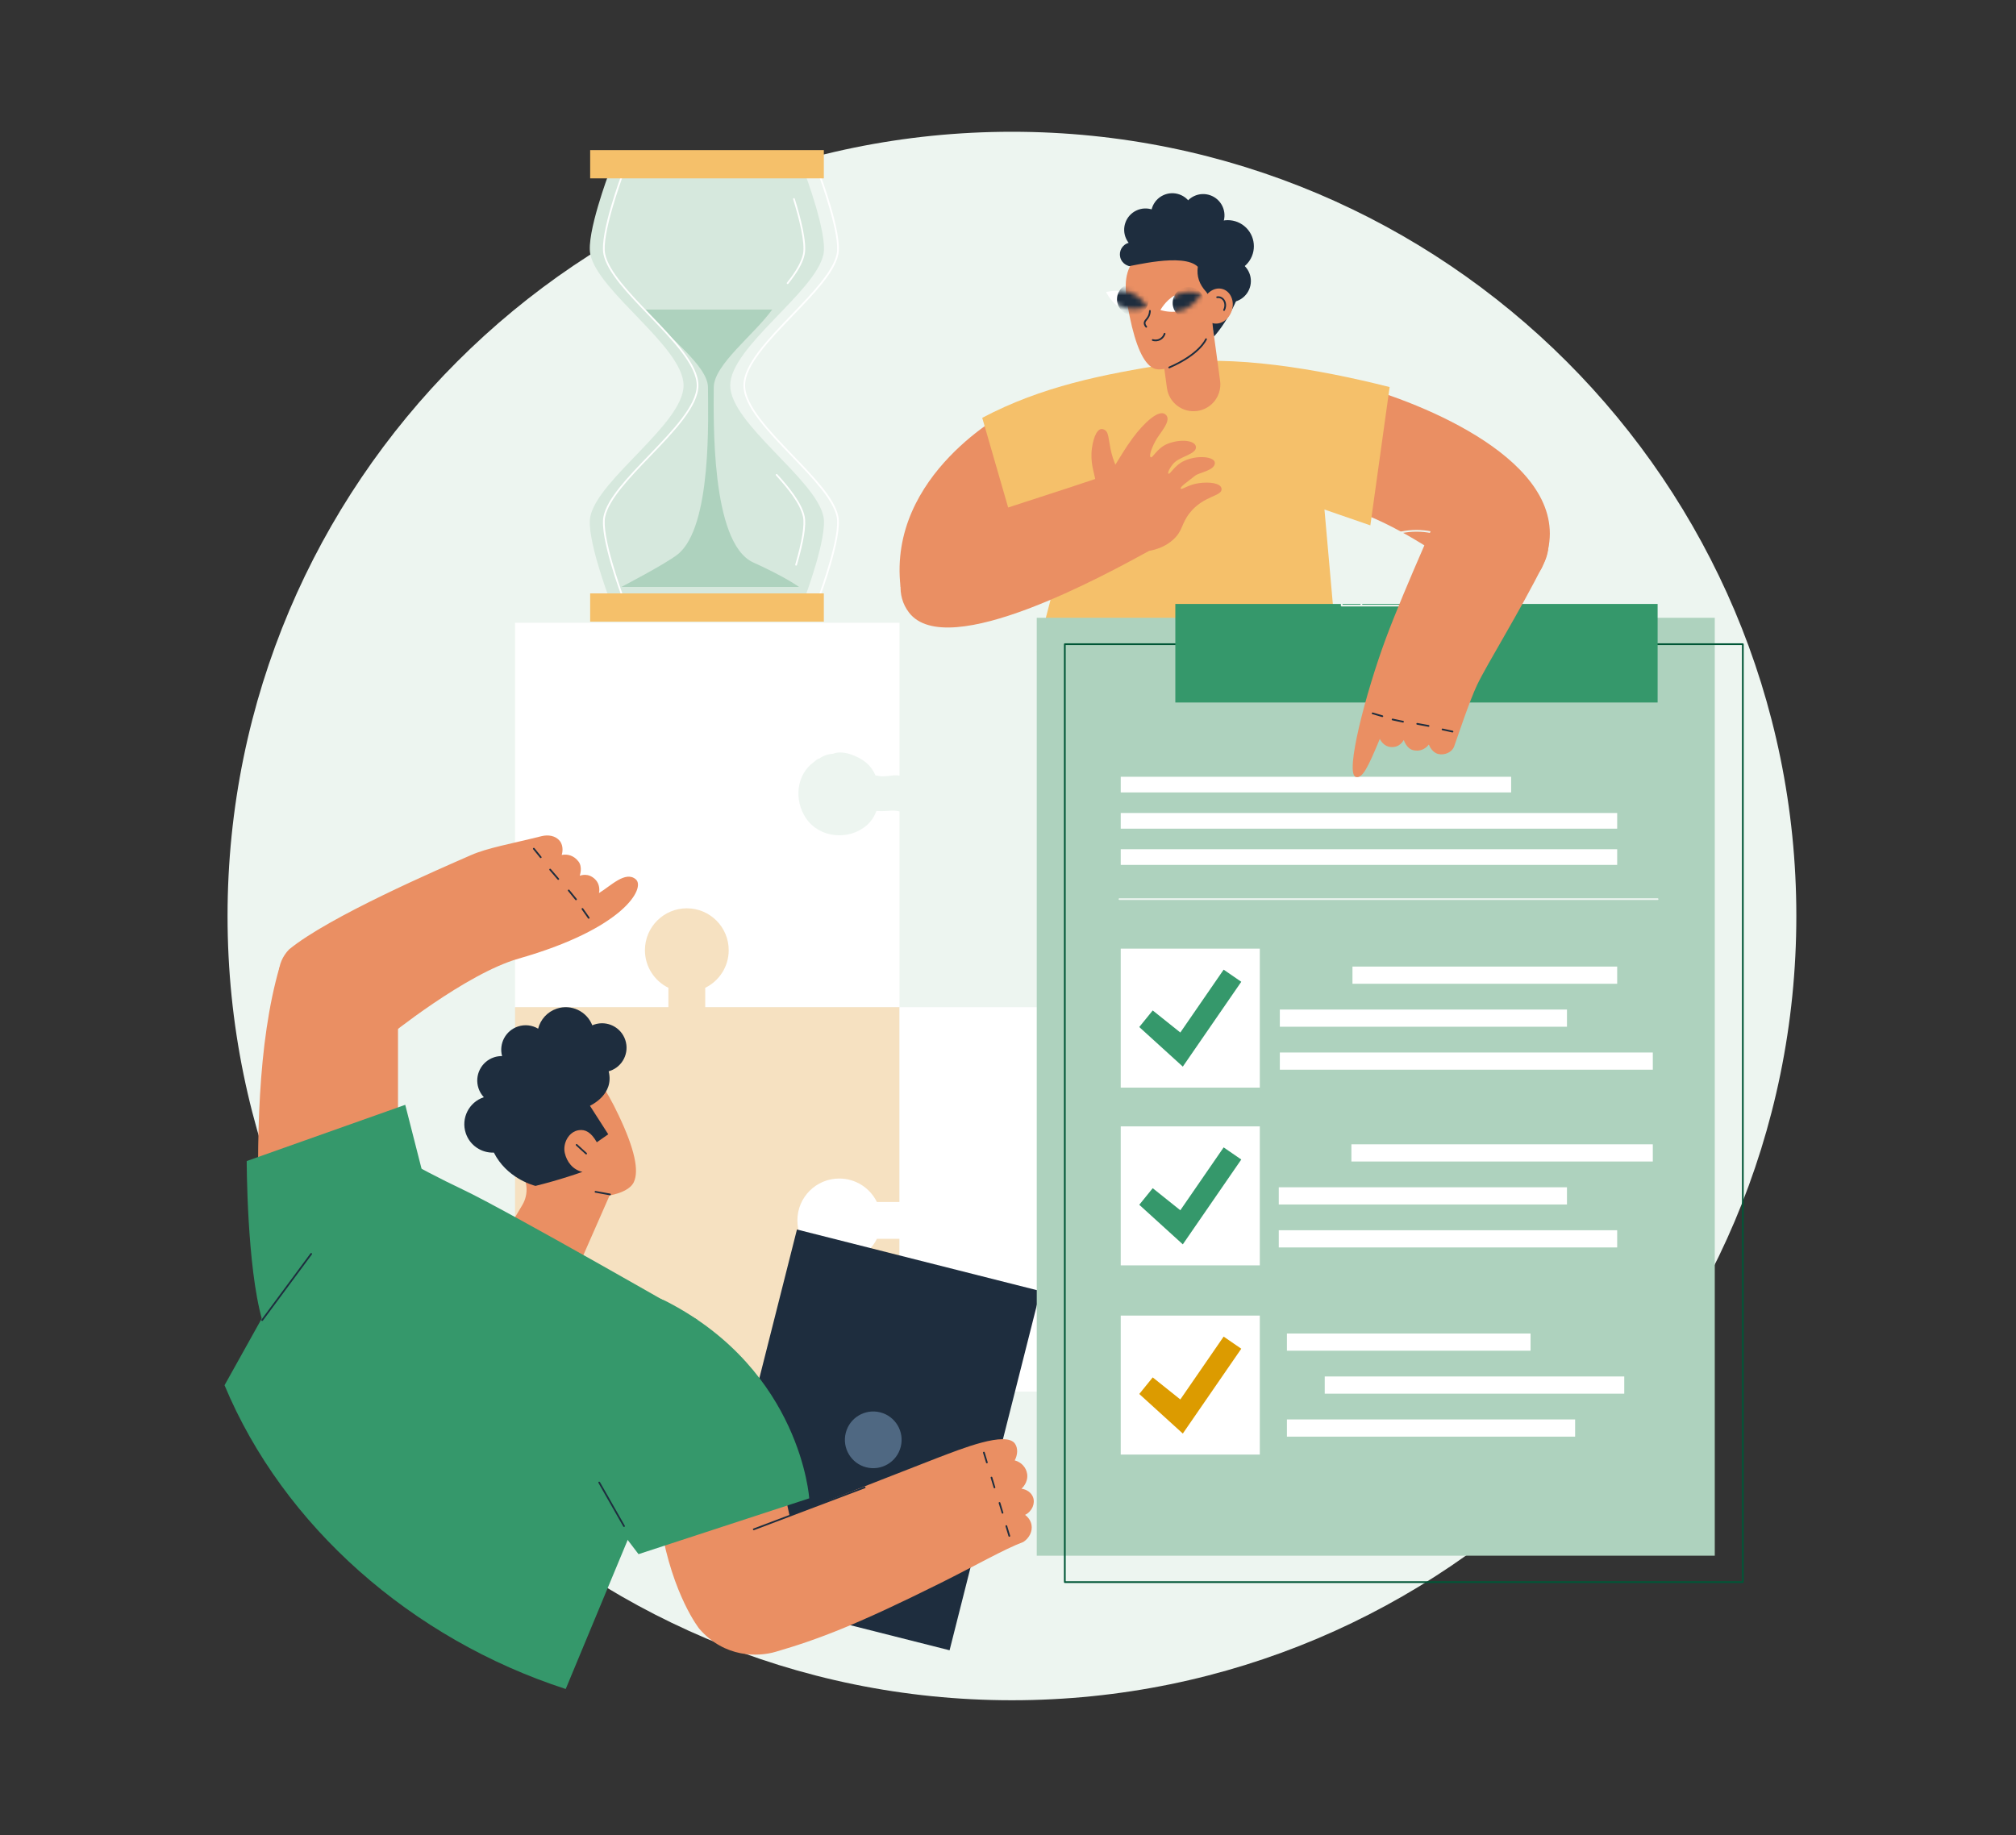 <svg width="413" height="376" viewBox="0 0 413 376" fill="none" xmlns="http://www.w3.org/2000/svg">
<rect x="0" y="0" width="413" height="376" fill="#333333" stroke="none"/>
<path d="M207.308 348.384C296.056 348.384 368 276.44 368 187.692C368 98.944 296.056 27 207.308 27C118.56 27 46.616 98.944 46.616 187.692C46.616 276.44 118.56 348.384 207.308 348.384Z" fill="#EDF5F0"/>
<path d="M183.911 166.198C183.098 166.008 182.244 166.13 181.419 166.182C180.781 166.223 180.165 166.215 179.547 166.167C179.116 167.308 178.457 168.333 177.558 169.112C173.881 172.299 167.856 171.722 165.128 167.669C162.653 163.991 163.056 158.802 166.752 156.117C166.8 156.083 166.848 156.053 166.896 156.022C167.18 155.709 167.515 155.517 167.867 155.416C168.136 155.207 168.44 155.03 168.776 154.887C169.37 154.637 170.017 154.488 170.666 154.445C172.65 153.611 175.842 154.921 177.467 156.29C178.294 156.986 178.929 157.893 179.375 158.91C179.618 158.903 179.877 158.936 180.15 159.016C180.475 159.111 180.979 159.075 181.51 159.038C181.584 159.033 182.08 158.989 182.067 159C182.193 158.981 182.32 158.962 182.447 158.945C183.04 158.864 183.682 158.822 184.279 158.931V127.612H105.515V206.376H184.279V166.256C184.159 166.245 184.037 166.228 183.911 166.198Z" fill="white"/>
<path d="M144.475 206.376V202.402C147.323 201.006 149.284 198.08 149.284 194.695C149.284 189.955 145.442 186.114 140.703 186.114C135.964 186.114 132.122 189.955 132.122 194.695C132.122 198.08 134.083 201.006 136.93 202.402V206.376H105.515V285.14H184.279V206.376H144.475Z" fill="#F6E1C1"/>
<path d="M184.278 206.376V246.292H179.64C178.244 243.445 175.318 241.483 171.932 241.483C167.193 241.483 163.352 245.325 163.352 250.064C163.352 254.803 167.193 258.645 171.932 258.645C175.318 258.645 178.244 256.684 179.64 253.837H184.278V285.14H263.042V206.376H184.278Z" fill="white"/>
<path d="M206.496 84.279C206.496 84.279 181.826 97.112 184.488 120.266L215.888 113.42L206.496 84.279Z" fill="#EA8F63"/>
<path d="M262.018 102.505C269.973 102.814 277.122 102.035 294.712 113.61C305.767 120.885 313.829 120.937 315.974 116.119C324.369 97.258 296.111 84.362 280.348 79.615C272.893 77.37 265.753 96.044 262.018 102.505Z" fill="#EA8F63"/>
<path d="M271.33 104.403L273.801 132.271L212.412 133.655L219.746 105.507L207.786 108.332C205.408 100.096 203.599 93.85 201.221 85.614C213.398 79.17 226.011 76.688 239.329 74.585C252.187 72.554 270.084 75.608 284.681 79.311L280.733 107.65L271.33 104.403Z" fill="#F5C06A"/>
<path d="M186.223 125.519C194.065 135.711 226.835 117.549 235.416 112.873C236.775 112.626 238.769 112.049 240.434 110.484C242.332 108.701 241.984 107.342 243.694 105.148C246.58 101.445 250.518 101.74 250.245 100.1C250.057 98.973 247.77 98.702 245.62 98.997C243.412 99.3 242.112 100.425 241.895 100.132C241.656 99.811 243.124 98.838 244.84 97.462C245.637 96.822 248.906 96.414 248.877 94.838C248.854 93.581 245.348 93.155 242.553 94.45C240.576 95.365 239.695 97.289 239.374 97.055C239.132 96.879 239.685 95.746 240.453 94.911C241.719 93.534 245.06 93.08 245.005 91.629C244.95 90.208 241.882 89.89 239.236 90.918C237.005 91.785 236.126 93.977 235.724 93.688C235.442 93.485 235.631 92.422 236.672 90.413C237.54 88.737 240.31 86.037 238.692 84.867C237.33 83.882 234.355 86.648 232.083 89.706C230.578 91.731 229.292 93.957 228.497 95.211C228.195 94.483 227.776 93.344 227.488 91.899C226.975 89.323 227.127 88.332 226.001 87.954C224.84 87.564 224.023 89.495 223.693 91.855C223.301 94.67 224.14 96.837 224.369 98.143C219.923 99.69 200.934 105.763 193.968 108.095C191.002 109.088 188.444 111.032 186.699 113.627C184.203 117.339 183.518 122.004 186.223 125.519Z" fill="#EA8F63"/>
<path d="M256.156 58.513C256.67 56.157 255.177 53.831 252.821 53.317C250.465 52.803 248.139 54.296 247.625 56.652C247.111 59.008 248.604 61.334 250.96 61.848C253.316 62.362 255.642 60.869 256.156 58.513Z" fill="#1E2D3E"/>
<path d="M255.966 53.433C257.609 50.981 256.954 47.661 254.502 46.017C252.05 44.373 248.73 45.028 247.086 47.48C245.442 49.932 246.097 53.253 248.549 54.897C251.001 56.541 254.322 55.885 255.966 53.433Z" fill="#1E2D3E"/>
<path d="M242.546 46.018C243.589 48.193 246.197 49.11 248.371 48.067C250.545 47.024 251.463 44.416 250.42 42.242C249.377 40.068 246.769 39.151 244.595 40.193C242.421 41.236 241.504 43.844 242.546 46.018Z" fill="#1E2D3E"/>
<path d="M236.223 45.844C237.265 48.019 239.873 48.936 242.047 47.893C244.222 46.85 245.139 44.243 244.096 42.068C243.053 39.894 240.446 38.977 238.271 40.02C236.097 41.062 235.18 43.67 236.223 45.844Z" fill="#1E2D3E"/>
<path d="M230.729 48.969C231.771 51.143 234.379 52.061 236.554 51.018C238.728 49.975 239.645 47.367 238.602 45.193C237.56 43.019 234.952 42.101 232.777 43.144C230.603 44.187 229.686 46.795 230.729 48.969Z" fill="#1E2D3E"/>
<path d="M229.662 53.188C230.25 54.412 231.718 54.929 232.943 54.341C234.167 53.754 234.684 52.285 234.097 51.061C233.509 49.837 232.041 49.32 230.816 49.907C229.592 50.494 229.075 51.963 229.662 53.188Z" fill="#1E2D3E"/>
<path d="M245.244 84.21C248.252 83.802 250.359 81.034 249.951 78.026L248.63 68.287C248.222 65.279 245.454 63.172 242.446 63.58C239.439 63.988 237.331 66.756 237.739 69.764L239.06 79.503C239.468 82.511 242.237 84.618 245.244 84.21Z" fill="#EA8F63"/>
<path d="M239.7 49.842C239.198 49.861 234.398 50.116 231.979 53.75C230.179 56.454 230.344 59.589 231.416 64.805C232.678 70.948 234.291 74.444 236.241 75.425C239.323 76.976 247.187 71.506 249.63 65.662C251.394 61.443 250.45 56.446 247.502 52.909C244.561 49.382 240.02 49.829 239.7 49.842Z" fill="#EA8F63"/>
<path d="M229.582 59.645C229.593 59.686 229.572 59.722 229.583 59.763C229.583 59.764 229.584 59.766 229.585 59.767C229.555 60.353 229.522 60.971 229.386 61.541C229.326 61.793 229.185 61.951 229.101 62.183C229.04 62.353 228.982 62.516 228.915 62.68C227.361 61.512 226.599 59.839 226.599 59.839C226.599 59.839 227.978 59.459 229.582 59.645Z" fill="white"/>
<mask id="mask0_4656_47328" style="mask-type:luminance" maskUnits="userSpaceOnUse" x="226" y="59" width="10" height="5">
<path d="M226.446 60.051C226.446 60.051 227.833 62.332 230.207 63.102C232.581 63.872 235.042 62.839 235.042 62.839C235.042 62.839 233.655 60.558 231.282 59.788C228.908 59.018 226.446 60.051 226.446 60.051Z" fill="white"/>
</mask>
<g mask="url(#mask0_4656_47328)">
<path d="M233.413 64.306C235.062 63.578 235.808 61.651 235.08 60.002C234.351 58.354 232.424 57.608 230.775 58.336C229.127 59.064 228.381 60.991 229.109 62.64C229.837 64.289 231.764 65.035 233.413 64.306Z" fill="#1E2D3E"/>
</g>
<path d="M240.984 62.058C241.089 62.743 241.042 63.28 240.741 63.872C239.094 63.995 237.724 63.528 237.724 63.528C237.724 63.528 238.744 61.612 240.608 60.547C240.852 60.996 240.909 61.572 240.984 62.058Z" fill="white"/>
<mask id="mask1_4656_47328" style="mask-type:luminance" maskUnits="userSpaceOnUse" x="237" y="59" width="10" height="5">
<path d="M246.113 60.165C246.113 60.165 243.587 59.3 241.27 60.229C238.954 61.158 237.724 63.527 237.724 63.527C237.724 63.527 240.25 64.391 242.567 63.463C244.883 62.534 246.113 60.165 246.113 60.165Z" fill="white"/>
</mask>
<g mask="url(#mask1_4656_47328)">
<path d="M245.396 59.416C243.93 58.366 241.892 58.703 240.842 60.169C239.792 61.634 240.13 63.673 241.595 64.722C243.06 65.772 245.099 65.435 246.149 63.969C247.198 62.504 246.861 60.465 245.396 59.416Z" fill="#1E2D3E"/>
</g>
<path d="M248.501 45.46C250.01 45.131 254.701 57.583 254.701 57.583C254.701 57.583 253.139 63.867 248.732 68.938C248.291 66.948 248.247 61.05 247.105 59.807C245.684 58.26 245.12 56.627 245.383 54.666C242.418 51.681 231.482 54.682 231.264 54.505C230.621 53.984 234.722 47.32 236.828 44.171C238.016 42.395 235.421 45.806 238.151 45.331C243.008 44.486 247.823 44.123 248.501 45.46Z" fill="#1E2D3E"/>
<path d="M246.476 61.782C245.868 63.7 246.69 65.671 248.311 66.185C249.933 66.699 251.74 65.56 252.348 63.642C252.956 61.724 252.134 59.752 250.512 59.239C248.891 58.725 247.084 59.864 246.476 61.782Z" fill="#EA8F63"/>
<path d="M250.813 63.7C250.77 63.713 250.723 63.71 250.681 63.688C250.595 63.643 250.561 63.537 250.605 63.451C250.658 63.35 250.702 63.242 250.737 63.133C251.016 62.252 250.649 61.347 249.919 61.115C249.744 61.06 249.56 61.047 249.374 61.076C249.278 61.091 249.188 61.026 249.173 60.93C249.158 60.834 249.222 60.744 249.319 60.729C249.56 60.691 249.797 60.708 250.025 60.78C250.939 61.07 251.409 62.173 251.072 63.239C251.031 63.367 250.979 63.493 250.917 63.612C250.895 63.656 250.856 63.687 250.813 63.7Z" fill="#1E2D3E"/>
<path d="M234.874 67.126C234.81 67.145 234.737 67.127 234.69 67.074C234.424 66.772 234.297 66.464 234.313 66.158C234.329 65.821 234.514 65.6 234.71 65.367C234.844 65.207 234.996 65.026 235.124 64.775C235.288 64.457 235.379 64.094 235.396 63.696C235.4 63.599 235.482 63.523 235.579 63.528C235.676 63.532 235.751 63.614 235.747 63.711C235.728 64.16 235.623 64.572 235.437 64.936C235.29 65.221 235.124 65.418 234.979 65.592C234.802 65.804 234.674 65.956 234.663 66.175C234.652 66.387 234.75 66.611 234.954 66.842C235.018 66.915 235.011 67.026 234.938 67.09C234.919 67.107 234.897 67.119 234.874 67.126Z" fill="#1E2D3E"/>
<path d="M237.353 69.84C236.795 70.01 236.305 69.902 236.099 69.839C236.007 69.81 235.954 69.712 235.983 69.619C236.011 69.527 236.109 69.475 236.202 69.503C236.406 69.565 236.94 69.68 237.508 69.401C238.141 69.09 238.365 68.507 238.419 68.335C238.448 68.243 238.546 68.191 238.639 68.22C238.731 68.249 238.783 68.348 238.754 68.44C238.69 68.645 238.421 69.344 237.663 69.717C237.558 69.768 237.454 69.809 237.353 69.84Z" fill="#1E2D3E"/>
<path d="M239.574 75.466C239.49 75.492 239.397 75.45 239.362 75.367C239.323 75.278 239.365 75.175 239.454 75.136C245.63 72.474 246.895 69.463 246.907 69.433C246.943 69.343 247.046 69.299 247.136 69.335C247.226 69.372 247.269 69.474 247.233 69.564C247.182 69.692 245.901 72.74 239.593 75.459C239.587 75.462 239.58 75.464 239.574 75.466Z" fill="#1E2D3E"/>
<path d="M126.751 228.557C123.996 222.764 121.879 219.63 118.186 218.337C113.223 216.599 108.423 219.837 107.927 220.182C107.61 220.403 102.919 223.269 102.652 228.793C102.459 232.773 103.808 236.725 106.347 239.664C108.098 241.693 108.377 244.605 107.007 246.908L98.389 261.396C98.781 265.25 102.224 268.057 106.078 267.664L106.951 267.575C110.805 267.183 118.5 264.219 118.107 260.365L124.883 244.946C127.308 244.493 129.17 243.587 129.819 242.27C130.982 239.91 129.996 235.379 126.751 228.557Z" fill="#EA8F63"/>
<path d="M124.974 244.921C124.964 244.921 124.954 244.92 124.943 244.918L121.965 244.376C121.87 244.359 121.806 244.267 121.824 244.172C121.841 244.076 121.932 244.012 122.028 244.03L125.006 244.572C125.101 244.59 125.164 244.681 125.147 244.776C125.132 244.861 125.058 244.921 124.974 244.921Z" fill="#1E2D3E"/>
<path d="M120.078 236.548C120.037 236.548 119.995 236.533 119.962 236.503C119.59 236.172 119.261 235.868 118.912 235.545C118.63 235.284 118.339 235.015 118.01 234.718C117.939 234.653 117.933 234.542 117.998 234.47C118.063 234.398 118.174 234.392 118.246 234.458C118.576 234.755 118.868 235.025 119.151 235.288C119.498 235.609 119.826 235.912 120.195 236.241C120.268 236.306 120.274 236.417 120.209 236.489C120.175 236.528 120.127 236.548 120.078 236.548Z" fill="#1E2D3E"/>
<path d="M95.418 232.19C94.404 229.138 96.056 225.842 99.108 224.828C99.113 224.826 99.118 224.825 99.122 224.823C98.644 224.311 98.262 223.694 98.026 222.985C97.153 220.357 98.576 217.519 101.204 216.645C101.753 216.463 102.311 216.386 102.858 216.394C102.169 213.846 103.576 211.174 106.112 210.331C107.546 209.855 109.039 210.065 110.244 210.778C110.72 208.916 112.102 207.326 114.06 206.675C117.023 205.691 120.216 207.213 121.338 210.089C121.475 210.029 121.614 209.973 121.759 209.925C124.387 209.052 127.226 210.474 128.099 213.103C128.972 215.731 127.55 218.569 124.922 219.443C124.846 219.468 124.769 219.485 124.693 219.506C125.871 224.261 121.13 226.411 120.861 226.578C122.109 228.525 123.357 230.472 124.606 232.419C123.869 232.914 123.004 233.56 122.267 234.055C121.071 231.971 119.908 231.39 118.589 231.574C116.512 231.864 115.259 234.256 115.701 236.239C116.105 238.049 117.331 239.684 119.325 240.123C117.351 240.814 115.264 241.478 113.068 242.099C111.923 242.423 110.797 242.72 109.694 242.994C108.899 242.777 103.759 241.28 101.175 236.172C98.648 236.272 96.255 234.709 95.418 232.19Z" fill="#1E2D3E"/>
<path d="M74.422 232.86C74.422 232.86 85.646 239.43 94.753 243.715C103.745 247.946 142.896 270.44 142.896 270.44L132.027 307.263L115.892 346.08C84.354 335.846 58.025 312.698 46 283.839L58.316 261.744L74.422 232.86Z" fill="#35986B"/>
<path d="M194.532 338.145L213.141 264.538L163.264 251.928L144.656 325.536L194.532 338.145Z" fill="#1E2D3E"/>
<path d="M177.471 300.656C174.361 299.869 172.477 296.71 173.264 293.6C174.05 290.489 177.209 288.606 180.319 289.392C183.43 290.178 185.314 293.337 184.527 296.448C183.741 299.558 180.582 301.442 177.471 300.656Z" fill="#4F6882"/>
<path d="M211.619 306.752C211.26 305.829 210.336 305.18 209.259 305.044C209.356 304.959 210.669 303.783 210.427 302.034C210.244 300.703 209.236 299.592 207.879 299.235C208.493 298.08 208.554 296.788 207.966 295.866C206.199 293.093 196.741 296.955 192.256 298.643C190.277 299.388 173.443 305.997 161.755 310.597L160.549 305.012C148.907 309.044 135.383 312.674 135.383 312.674C137.791 326.892 143.248 333.726 143.248 333.726C148.492 339.788 155.389 339.476 158.85 338.471C167.772 335.879 175.681 332.829 192.623 324.396C199.837 320.805 205.663 317.448 209.647 315.945C210.892 315.134 211.549 313.749 211.316 312.445C211.105 311.267 210.246 310.584 209.999 310.401C211.474 309.66 212.115 308.024 211.619 306.752Z" fill="#EA8F63"/>
<path d="M154.42 313.539C154.349 313.539 154.281 313.495 154.255 313.424C154.221 313.333 154.268 313.232 154.359 313.199C156.491 312.409 161.191 310.623 165.736 308.896C170.266 307.174 174.95 305.395 177.077 304.607C177.169 304.573 177.269 304.619 177.303 304.71C177.336 304.802 177.29 304.903 177.199 304.936C175.073 305.723 170.39 307.503 165.861 309.224C161.315 310.952 156.614 312.738 154.481 313.528C154.461 313.535 154.44 313.539 154.42 313.539Z" fill="#1E2D3E"/>
<path d="M202.171 299.838C202.095 299.838 202.026 299.789 202.003 299.713L201.391 297.695C201.363 297.602 201.415 297.504 201.508 297.476C201.602 297.448 201.699 297.5 201.727 297.593L202.339 299.611C202.367 299.704 202.314 299.802 202.222 299.83C202.205 299.835 202.187 299.838 202.171 299.838Z" fill="#1E2D3E"/>
<path d="M203.73 304.956C203.655 304.956 203.585 304.907 203.562 304.831L202.95 302.813C202.922 302.72 202.975 302.622 203.068 302.594C203.161 302.566 203.259 302.619 203.287 302.711L203.898 304.729C203.926 304.822 203.874 304.92 203.781 304.948C203.764 304.953 203.747 304.956 203.73 304.956Z" fill="#1E2D3E"/>
<path d="M205.375 310.15C205.3 310.15 205.23 310.101 205.207 310.026L204.595 308.008C204.567 307.915 204.62 307.817 204.713 307.789C204.806 307.761 204.903 307.813 204.932 307.906L205.543 309.924C205.571 310.016 205.519 310.115 205.426 310.143C205.409 310.148 205.392 310.15 205.375 310.15Z" fill="#1E2D3E"/>
<path d="M206.77 314.891C206.695 314.891 206.625 314.843 206.602 314.767L205.99 312.749C205.962 312.656 206.015 312.558 206.108 312.53C206.2 312.502 206.299 312.554 206.327 312.647L206.938 314.665C206.966 314.758 206.914 314.856 206.821 314.884C206.804 314.889 206.787 314.891 206.77 314.891Z" fill="#1E2D3E"/>
<path d="M130.808 318.449L165.779 307.014C165.779 307.014 164.134 281.015 136.729 266.764C119.305 257.703 122.97 308.171 122.97 308.171L130.808 318.449Z" fill="#35986B"/>
<path d="M127.84 312.875C127.779 312.875 127.719 312.843 127.687 312.786L122.601 303.859C122.553 303.775 122.582 303.668 122.666 303.62C122.75 303.572 122.858 303.601 122.906 303.685L127.992 312.612C128.04 312.696 128.011 312.804 127.926 312.852C127.899 312.867 127.869 312.875 127.84 312.875Z" fill="#1E2D3E"/>
<path d="M79.473 212.434C79.473 212.434 95.417 199.509 106.246 196.421C127.896 190.247 132.224 181.951 130.278 180.204C128.167 178.307 125.047 181.598 122.701 182.993C122.826 182.539 122.927 181.14 121.916 180.166C120.42 178.725 118.926 179.428 118.763 179.437C118.818 179.287 119.367 177.656 118.518 176.535C117.562 175.272 116.245 174.953 115.078 175.18C115.203 174.804 115.519 173.359 114.672 172.303C113.802 171.216 112.282 171 110.961 171.33C104.659 172.908 99.881 173.73 96.53 175.198C89.935 178.087 67.445 187.784 59.214 194.545C53.736 200.23 59.525 210.289 68.201 213.603C73.66 215.688 79.473 212.434 79.473 212.434Z" fill="#EA8F63"/>
<path d="M110.776 175.828C110.725 175.828 110.675 175.806 110.64 175.763L109.222 174.013C109.161 173.937 109.172 173.826 109.248 173.766C109.324 173.705 109.434 173.717 109.495 173.791L110.913 175.542C110.974 175.617 110.962 175.728 110.887 175.789C110.854 175.815 110.815 175.828 110.776 175.828Z" fill="#1E2D3E"/>
<path d="M114.366 180.288C114.316 180.288 114.267 180.267 114.233 180.227L112.571 178.295C112.508 178.221 112.516 178.11 112.589 178.047C112.663 177.984 112.774 177.992 112.837 178.065L114.499 179.997C114.562 180.071 114.554 180.182 114.48 180.245C114.447 180.274 114.407 180.288 114.366 180.288Z" fill="#1E2D3E"/>
<path d="M118.003 184.458C117.952 184.458 117.901 184.436 117.867 184.393C117.603 184.066 117.363 183.774 117.122 183.481C116.881 183.187 116.641 182.893 116.376 182.566C116.315 182.491 116.327 182.38 116.402 182.32C116.478 182.258 116.588 182.27 116.649 182.346C116.913 182.672 117.153 182.965 117.394 183.258C117.634 183.551 117.875 183.845 118.14 184.172C118.201 184.248 118.189 184.358 118.114 184.419C118.081 184.445 118.042 184.458 118.003 184.458Z" fill="#1E2D3E"/>
<path d="M120.604 188.248C120.548 188.248 120.494 188.222 120.46 188.173L119.178 186.346C119.122 186.267 119.141 186.158 119.221 186.102C119.3 186.046 119.41 186.065 119.465 186.145L120.747 187.971C120.803 188.051 120.784 188.16 120.704 188.216C120.673 188.238 120.638 188.248 120.604 188.248Z" fill="#1E2D3E"/>
<path d="M81.536 207.071V237.899L53.079 252.318C52.542 234.029 52.744 213.825 57.247 198.225L81.536 207.071Z" fill="#EA8F63"/>
<path d="M53.712 270.488C50.542 259.41 50.542 237.899 50.542 237.899L83.018 226.38L86.362 239.488L53.712 270.488Z" fill="#35986B"/>
<path d="M53.712 270.665C53.675 270.665 53.639 270.654 53.607 270.631C53.529 270.573 53.513 270.463 53.571 270.385L63.609 256.822C63.667 256.744 63.777 256.728 63.855 256.785C63.933 256.843 63.949 256.953 63.892 257.031L53.853 270.594C53.819 270.641 53.766 270.665 53.712 270.665Z" fill="#1E2D3E"/>
<path d="M164.875 35.477H124.753C124.753 35.477 120.064 47.923 120.931 52.09C122.54 59.83 140.034 71.11 140.034 78.971C140.034 86.832 122.54 98.111 120.931 105.851C120.065 110.019 124.753 122.464 124.753 122.464H164.875C164.875 122.464 169.563 110.019 168.696 105.851C167.087 98.111 149.594 86.832 149.594 78.971C149.594 71.11 167.087 59.83 168.696 52.09C169.563 47.922 164.875 35.477 164.875 35.477Z" fill="#D6E8DD"/>
<path d="M146.221 79.389C146.221 74.741 154.462 68.625 158.198 63.427H132.213C136.128 68.633 145.038 74.774 145.038 79.389C145.038 85.219 145.915 107.964 138.825 113.598C136.383 115.539 127.286 120.27 127.286 120.27H163.686C163.686 120.27 161.124 118.334 154.318 115.25C145.486 111.249 146.221 85.219 146.221 79.389Z" fill="#AED2BE"/>
<path d="M167.749 122.639H127.628C127.555 122.639 127.489 122.594 127.463 122.526C127.271 122.016 122.767 109.984 123.634 105.815C124.397 102.146 128.549 97.829 132.945 93.259C137.757 88.257 142.733 83.084 142.733 78.97C142.733 74.856 137.757 69.684 132.945 64.681C128.549 60.111 124.397 55.795 123.634 52.126C122.767 47.956 127.271 35.925 127.463 35.415C127.489 35.346 127.555 35.301 127.628 35.301H167.749C167.822 35.301 167.888 35.347 167.914 35.415C168.106 35.925 172.61 47.956 171.743 52.126C170.98 55.795 166.828 60.111 162.432 64.681C157.62 69.684 152.644 74.856 152.644 78.97C152.644 83.084 157.62 88.257 162.432 93.259C166.828 97.829 170.981 102.146 171.744 105.815C172.611 109.984 168.106 122.016 167.914 122.526C167.888 122.594 167.822 122.639 167.749 122.639ZM127.75 122.288H167.627C168.093 121.029 172.202 109.747 171.399 105.886C170.657 102.316 166.347 97.835 162.179 93.502C157.318 88.45 152.293 83.225 152.293 78.97C152.293 74.714 157.319 69.49 162.179 64.438C166.347 60.104 170.657 55.624 171.399 52.054C172.202 48.193 168.093 36.911 167.627 35.652H127.75C127.284 36.911 123.175 48.193 123.978 52.054C124.72 55.624 129.03 60.104 133.198 64.438C138.059 69.49 143.084 74.714 143.084 78.97C143.084 83.225 138.059 88.45 133.198 93.502C129.03 97.835 124.72 102.316 123.978 105.886C123.175 109.747 127.284 121.029 127.75 122.288Z" fill="white"/>
<path d="M163.087 115.896C163.07 115.896 163.054 115.894 163.037 115.889C162.944 115.862 162.891 115.764 162.918 115.671C164.302 110.946 164.849 107.563 164.501 105.887C163.932 103.152 161.251 99.926 158.978 97.421C158.913 97.349 158.918 97.238 158.99 97.173C159.062 97.108 159.173 97.113 159.238 97.185C161.541 99.723 164.259 102.998 164.845 105.816C165.21 107.572 164.675 110.922 163.255 115.77C163.233 115.846 163.163 115.896 163.087 115.896Z" fill="white"/>
<path d="M161.351 58.204C161.313 58.204 161.274 58.191 161.242 58.165C161.166 58.105 161.154 57.994 161.214 57.919C163.093 55.574 164.168 53.656 164.501 52.055C164.987 49.712 163.672 44.657 162.482 40.827C162.453 40.735 162.505 40.636 162.598 40.607C162.691 40.579 162.789 40.63 162.818 40.723C164.02 44.592 165.347 49.711 164.845 52.126C164.496 53.805 163.429 55.716 161.489 58.138C161.454 58.181 161.403 58.204 161.351 58.204Z" fill="white"/>
<path d="M168.771 121.588H120.901V127.378H168.771V121.588Z" fill="#F5C06A"/>
<path d="M168.771 30.757H120.901V36.547H168.771V30.757Z" fill="#F5C06A"/>
<path d="M351.29 126.584H212.391V318.766H351.29V126.584Z" fill="#AED2BE"/>
<path d="M357.039 324.357H218.139C218.042 324.357 217.964 324.278 217.964 324.181V131.999C217.964 131.902 218.042 131.824 218.139 131.824H357.039C357.136 131.824 357.214 131.902 357.214 131.999V324.181C357.214 324.278 357.136 324.357 357.039 324.357ZM218.315 324.006H356.863V132.175H218.315V324.006Z" fill="#005636"/>
<path d="M313.553 273.238H263.64V276.762H313.553V273.238Z" fill="white"/>
<path d="M332.748 282.042H271.386V285.566H332.748V282.042Z" fill="white"/>
<path d="M322.68 290.847H263.64V294.371H322.68V290.847Z" fill="white"/>
<path d="M338.595 234.471H276.849V237.995H338.595V234.471Z" fill="white"/>
<path d="M321.01 243.275H261.97V246.799H321.01V243.275Z" fill="white"/>
<path d="M331.297 252.079H261.97V255.603H331.297V252.079Z" fill="white"/>
<path d="M331.298 198.052H277.068V201.576H331.298V198.052Z" fill="white"/>
<path d="M321.011 206.856H262.189V210.38H321.011V206.856Z" fill="white"/>
<path d="M338.596 215.66H262.189V219.184H338.596V215.66Z" fill="white"/>
<path d="M258.086 269.566H229.594V298.044H258.086V269.566Z" fill="white"/>
<path d="M242.312 293.738L233.392 285.629L236.147 282.232L241.803 286.752L250.678 273.871L254.289 276.356L242.312 293.738Z" fill="#DC9B00"/>
<path d="M258.086 230.798H229.594V259.276H258.086V230.798Z" fill="white"/>
<path d="M242.312 254.97L233.392 246.861L236.147 243.464L241.803 247.984L250.678 235.103L254.289 237.588L242.312 254.97Z" fill="#35986B"/>
<path d="M258.086 194.379H229.594V222.857H258.086V194.379Z" fill="white"/>
<path d="M242.312 218.551L233.392 210.441L236.147 207.045L241.803 211.564L250.678 198.684L254.289 201.169L242.312 218.551Z" fill="#35986B"/>
<path d="M309.573 159.162H229.594V162.373H309.573V159.162Z" fill="white"/>
<path d="M331.298 166.585H229.594V169.796H331.298V166.585Z" fill="white"/>
<path d="M331.298 174.009H229.594V177.219H331.298V174.009Z" fill="white"/>
<path d="M339.574 184.408H229.333C229.236 184.408 229.158 184.33 229.158 184.233C229.158 184.136 229.236 184.057 229.333 184.057H339.574C339.671 184.057 339.75 184.136 339.75 184.233C339.75 184.33 339.671 184.408 339.574 184.408Z" fill="#EDF5F0"/>
<path d="M240.779 123.751V143.942H339.582V123.751H240.779Z" fill="#35986B"/>
<path d="M305.501 124.26H274.86C274.763 124.26 274.684 124.181 274.684 124.084C274.684 115.54 281.636 108.588 290.18 108.588C298.725 108.588 305.677 115.54 305.677 124.084C305.677 124.181 305.598 124.26 305.501 124.26ZM301.644 123.909H305.325C305.23 115.638 298.473 108.939 290.181 108.939C281.888 108.939 275.131 115.638 275.037 123.909H278.717C278.811 117.668 283.918 112.62 290.181 112.62C296.444 112.62 301.55 117.668 301.644 123.909ZM279.068 123.909H301.293C301.198 117.862 296.25 112.971 290.181 112.971C284.112 112.971 279.163 117.862 279.068 123.909Z" fill="#EDF5F0"/>
<path d="M296.405 101.362C296.405 101.362 287.758 120.441 283.888 130.878C279.824 141.839 275.42 158.615 277.775 159.2C279.116 159.534 280.189 157.37 282.675 151.397C282.851 151.825 283.598 152.962 284.893 153.068C286.809 153.224 287.468 151.736 287.579 151.626C287.627 151.776 288.19 153.376 289.454 153.698C290.879 154.06 292.009 153.469 292.712 152.555C292.843 152.923 293.463 154.232 294.688 154.505C295.948 154.786 297.467 154.165 297.917 152.896C298.741 150.566 301.06 143.598 302.601 140.343C304.616 136.089 311.394 125.263 316.285 115.42C319.148 109.661 315.147 102.876 308.724 102.533C302.163 102.183 296.405 101.362 296.405 101.362Z" fill="#EA8F63"/>
<path d="M297.61 150.071C297.582 150.08 297.552 150.081 297.522 150.075L295.481 149.631C295.386 149.611 295.326 149.517 295.346 149.423C295.367 149.328 295.46 149.268 295.555 149.288L297.596 149.732C297.691 149.752 297.751 149.846 297.731 149.94C297.717 150.005 297.669 150.053 297.61 150.071Z" fill="#1E2D3E"/>
<path d="M292.707 148.911C292.681 148.919 292.653 148.921 292.624 148.916L290.302 148.488C290.206 148.471 290.143 148.379 290.161 148.284C290.178 148.188 290.27 148.125 290.366 148.143L292.688 148.571C292.783 148.588 292.846 148.68 292.829 148.775C292.816 148.842 292.768 148.893 292.707 148.911Z" fill="#1E2D3E"/>
<path d="M287.474 148.047C287.446 148.056 287.416 148.057 287.385 148.051C287.008 147.968 286.666 147.897 286.324 147.825C285.978 147.752 285.631 147.679 285.248 147.595C285.153 147.575 285.093 147.481 285.114 147.386C285.134 147.291 285.228 147.232 285.323 147.252C285.705 147.336 286.051 147.408 286.397 147.481C286.739 147.553 287.082 147.625 287.46 147.708C287.555 147.729 287.615 147.822 287.595 147.917C287.581 147.981 287.533 148.029 287.474 148.047Z" fill="#1E2D3E"/>
<path d="M283.242 146.922C283.21 146.932 283.175 146.933 283.141 146.923L281.152 146.334C281.059 146.306 281.006 146.209 281.034 146.116C281.061 146.022 281.159 145.97 281.252 145.997L283.241 146.586C283.334 146.613 283.387 146.711 283.359 146.804C283.342 146.863 283.296 146.906 283.242 146.922Z" fill="#1E2D3E"/>
</svg>
